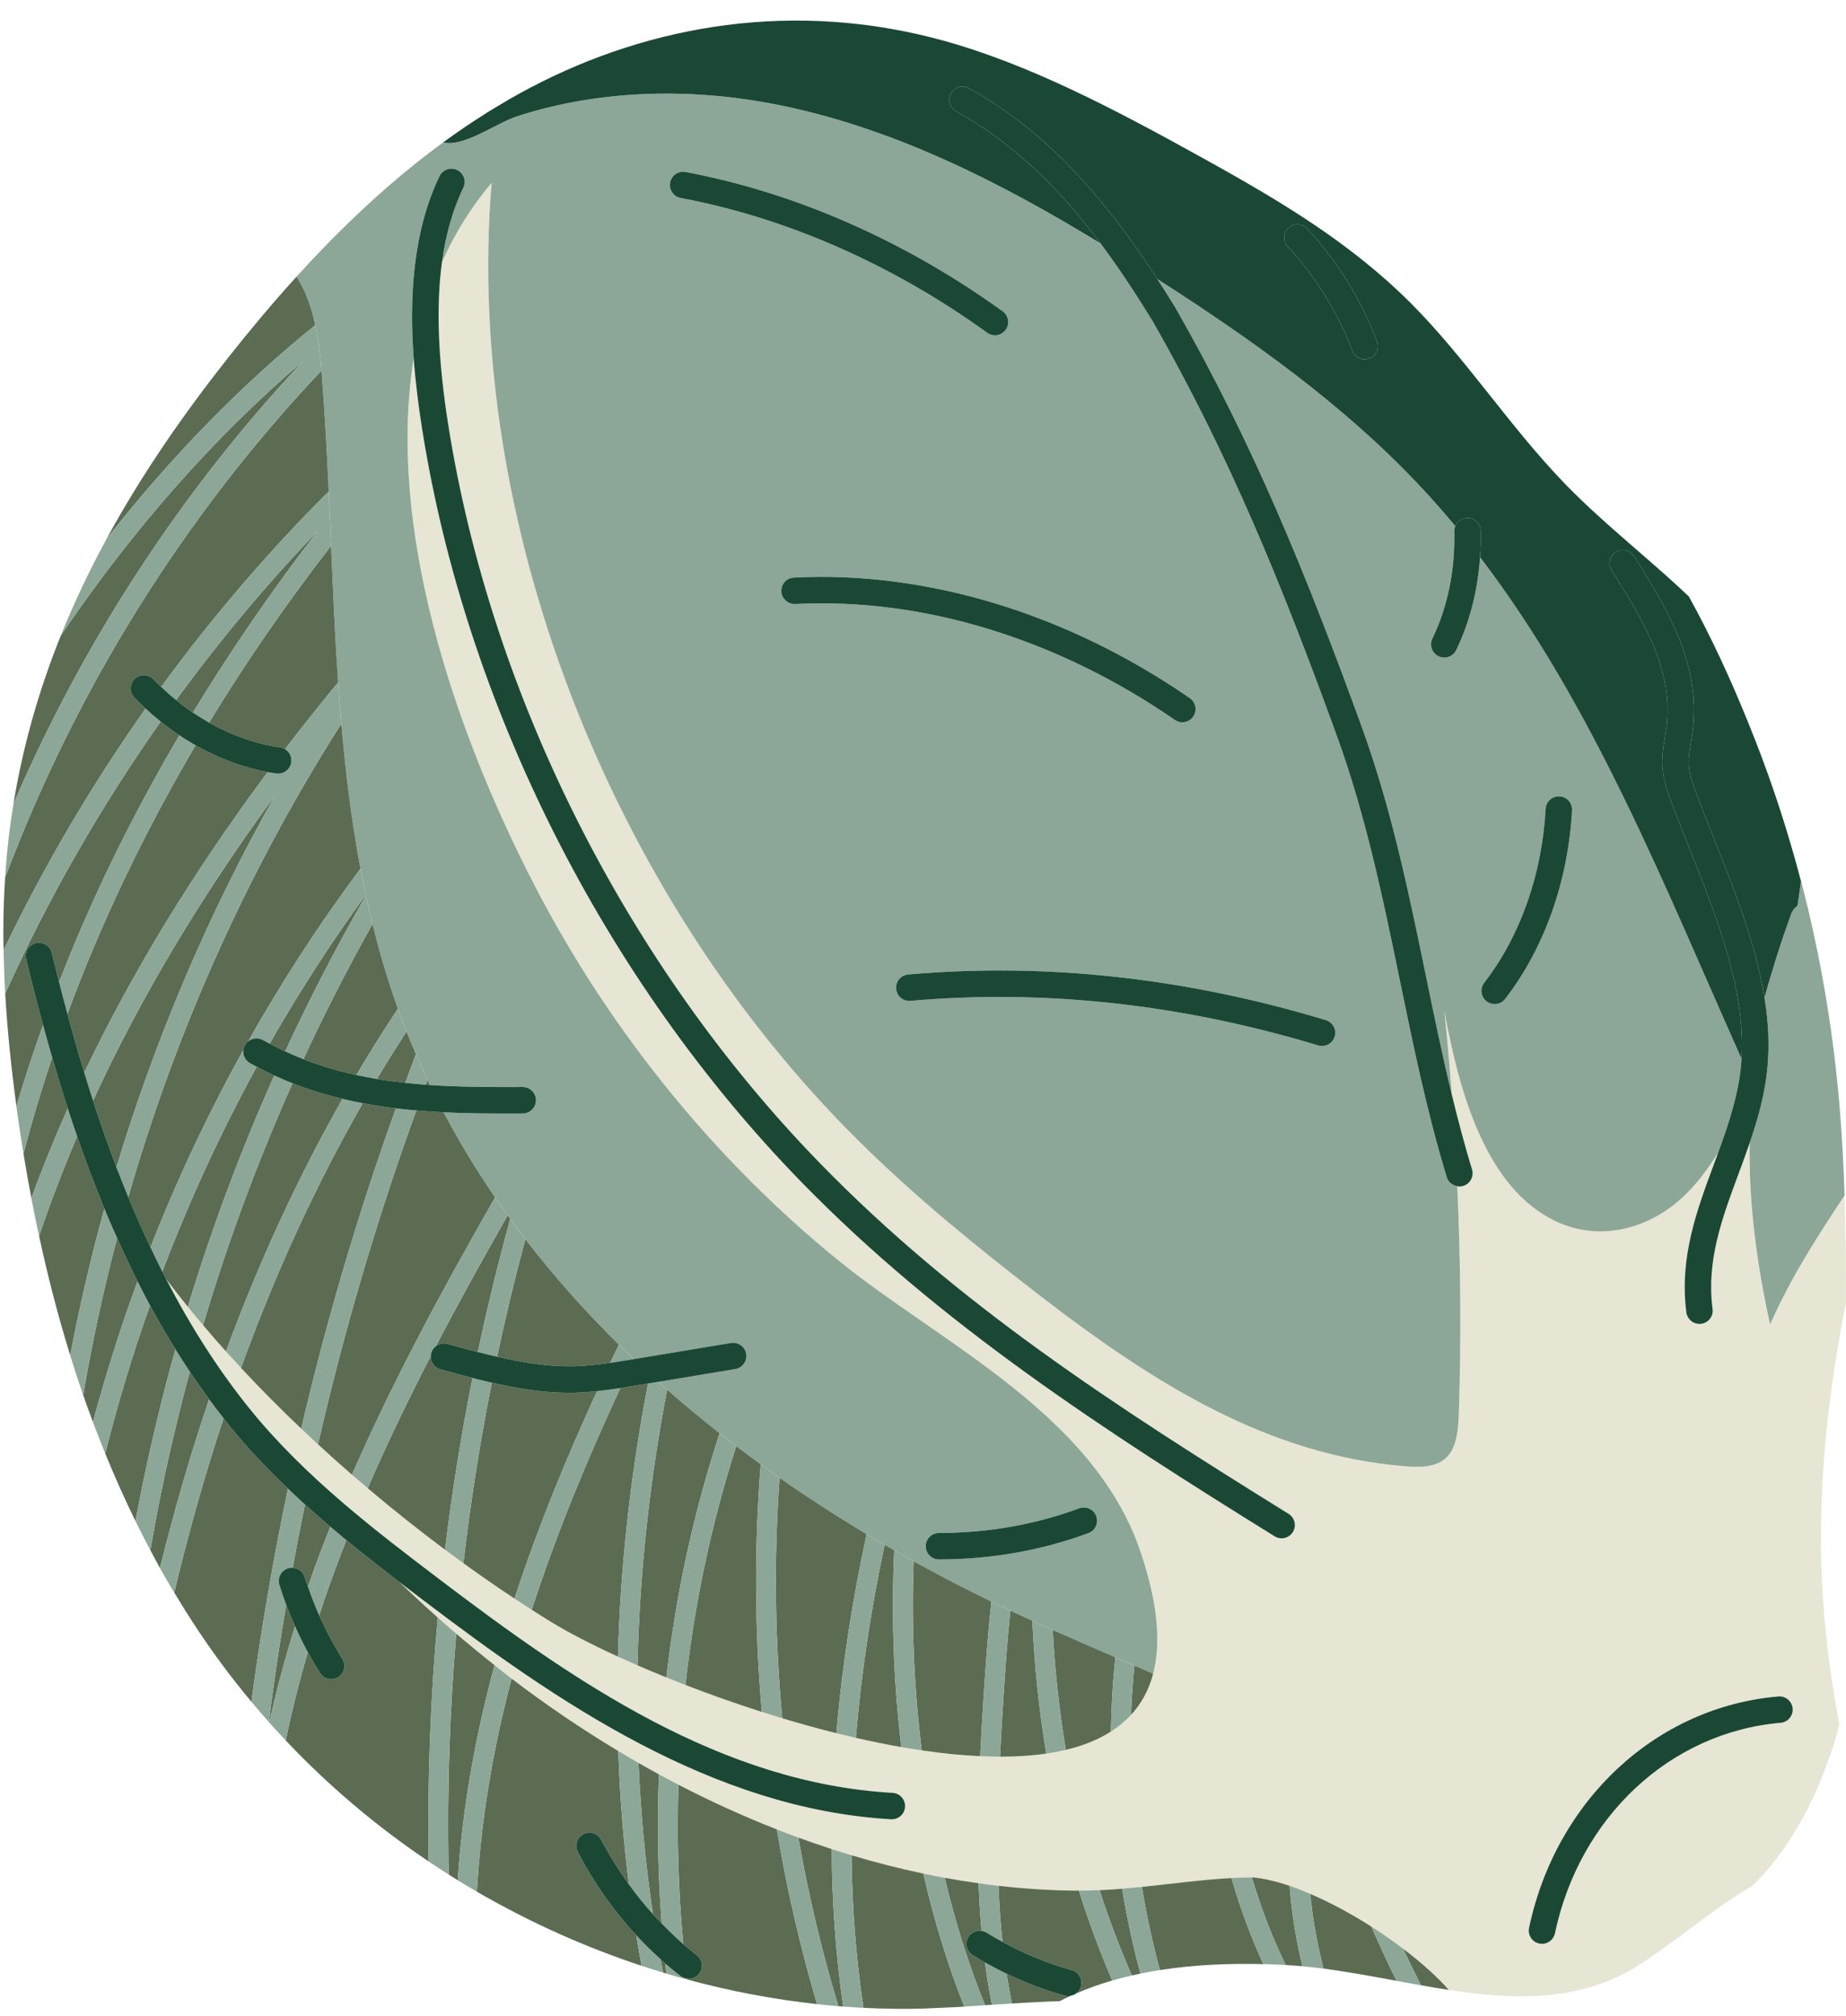 <?xml version="1.0" encoding="UTF-8" standalone="no"?><svg xmlns="http://www.w3.org/2000/svg" xmlns:xlink="http://www.w3.org/1999/xlink" fill="#000000" height="431.1" preserveAspectRatio="xMidYMid meet" version="1" viewBox="14.4 -4.4 394.8 431.1" width="394.8" zoomAndPan="magnify"><g><g id="change1_1"><path d="M127.993,14.261c-1.624,0.852-3.228,1.737-4.815,2.65c1.588-0.914,3.192-1.798,4.817-2.651 C127.994,14.26,127.994,14.26,127.993,14.261z" fill="#e7e5d4"/></g><g id="change1_2"><path d="M118.459,19.748c1.179-0.739,2.379-1.448,3.579-2.154C120.837,18.3,119.639,19.009,118.459,19.748z" fill="#e7e5d4"/></g><g id="change1_3"><path d="M408.501,242.109c0.159,2.905,0.283,5.803,0.378,8.695C408.782,247.912,408.661,245.014,408.501,242.109z" fill="#e7e5d4"/></g><g id="change1_4"><path d="M113.798,22.791c1.169-0.794,2.356-1.558,3.545-2.318C116.153,21.233,114.967,21.999,113.798,22.791z" fill="#e7e5d4"/></g><g id="change1_5"><path d="M407.85,232.526c0.24,2.929,0.437,5.848,0.603,8.76C408.287,238.373,408.093,235.455,407.85,232.526z" fill="#e7e5d4"/></g><g id="change1_6"><path d="M356.199,105.899c3.444,3.135,6.96,6.16,10.463,9.211C363.16,112.058,359.642,109.034,356.199,105.899z" fill="#e7e5d4"/></g><g id="change1_7"><path d="M403.112,199.155c-2.552-12.578-5.994-25.066-10.398-37.415c0.017,0.046,0.031,0.093,0.048,0.139 C397.143,174.183,400.569,186.625,403.112,199.155z" fill="#e7e5d4"/></g><g id="change1_8"><path d="M392.485,161.107c0.022,0.062,0.047,0.123,0.069,0.185c-0.861-2.399-1.745-4.795-2.679-7.183 c-0.582-1.489-1.184-2.988-1.797-4.491c0.612,1.502,1.211,3,1.792,4.488C390.781,156.433,391.644,158.768,392.485,161.107z" fill="#e7e5d4"/></g><g id="change1_9"><path d="M402.296,261.454c-3.337,5.358-6.602,11.182-9.33,17.373c-2.884-13.052-4.578-26.039-4.37-38.804 c-0.761,2.216-1.564,4.401-2.365,6.561c-3.56,9.592-6.923,18.652-5.566,28.939c0.204,1.548-0.885,2.969-2.432,3.173 c-0.126,0.017-0.25,0.024-0.374,0.024c-1.397,0-2.611-1.035-2.798-2.457c-1.541-11.679,2.227-21.829,5.87-31.647 c0.321-0.865,0.643-1.733,0.962-2.605c-2.225,3.611-4.728,6.956-7.756,9.745c-6.927,6.39-17.203,9.499-26.717,5.145 c-15.281-6.997-20.964-27.848-24.116-45.151c0.616,5.96,1.129,11.915,1.578,17.865c1.307,5.406,2.728,10.784,4.337,16.066 c0.456,1.494-0.387,3.073-1.88,3.528c-0.275,0.084-0.552,0.124-0.826,0.124c-0.155,0-0.3-0.048-0.449-0.072 c0.729,16.242,0.857,32.411,0.336,48.437c-0.127,3.492-0.382,7.266-2.544,9.471c-2.234,2.29-5.853,2.247-9.16,1.965 c-28.824-2.389-53.025-17.274-77.89-36.471c-13.458-10.376-26.759-21.162-39.03-33.347 c-53.505-53.123-84.138-133.19-78.229-204.606c-4.434,5.203-7.923,10.9-10.628,16.959c-1.297,9.528-0.841,20.944,1.351,34.811 c9.15,57.901,38.178,115.498,79.641,158.024c29.11,29.854,62.544,51.552,100.073,74.83c1.328,0.823,1.737,2.566,0.912,3.893 c-0.534,0.863-1.459,1.338-2.405,1.338c-0.508,0-1.023-0.137-1.487-0.425c-36.458-22.613-71.626-45.418-101.142-75.689 c-42.262-43.344-71.85-102.058-81.179-161.088c-0.714-4.518-1.407-9.671-1.807-15.129c-5.73,35.523,8.018,78.342,26.027,113.04 c16.059,30.958,38.606,58.622,64.913,79.953c21.459,17.416,54.269,32.57,64.362,61.817c3.873,11.238,4.566,19.903,2.841,26.477l0,0 l0,0c-0.918,3.521-2.537,6.431-4.729,8.812c-1.254,1.362-2.698,2.548-4.31,3.572c-2.759,1.754-6.004,3.036-9.641,3.903 c-1.341,0.32-2.735,0.584-4.175,0.795c-3.098,0.454-6.417,0.659-9.895,0.658c-1.389,0-2.802-0.034-4.239-0.099 c-4.015-0.183-8.204-0.612-12.497-1.244c-1.45-0.213-2.91-0.448-4.38-0.705c-3.205-0.562-6.451-1.222-9.709-1.969 c-1.387-0.318-2.776-0.654-4.165-1.001c-3.876-0.968-7.751-2.038-11.573-3.189c-1.47-0.442-2.929-0.898-4.38-1.361 c-5.661-1.807-11.158-3.76-16.328-5.759c-1.386-0.536-2.75-1.074-4.085-1.614c-2.128-0.861-4.191-1.726-6.169-2.585 c-1.442-0.627-2.839-1.251-4.19-1.87c-5.817-2.665-10.736-5.228-14.343-7.441c-1.347-0.828-2.712-1.69-4.085-2.567 c-1.22-0.78-2.45-1.581-3.687-2.399c-3.588-2.371-7.241-4.897-10.931-7.567c-1.308-0.946-2.618-1.906-3.933-2.887 c-5.5-4.102-11.047-8.503-16.535-13.149c-1.124-0.951-2.245-1.913-3.364-2.884c-2.442-2.122-4.868-4.288-7.268-6.499 c-1.198-1.105-2.391-2.217-3.575-3.342c-4.426-4.205-8.745-8.549-12.89-13.002c-1.084-1.165-2.156-2.339-3.216-3.518 c-1.67-1.859-3.302-3.739-4.903-5.63c-1.101-1.3-2.188-2.606-3.252-3.92c-1.593-1.965-3.136-3.946-4.64-5.938 c5.391,10.424,11.314,19.641,17.95,27.844c11.76,14.538,27.048,26.148,40.536,36.391c28.904,21.949,60.196,43.553,96.883,45.646 c1.559,0.089,2.75,1.425,2.662,2.983c-0.086,1.504-1.334,2.666-2.82,2.666c-0.054,0-0.109-0.001-0.164-0.005 c-38.275-2.184-71.677-25.296-99.981-46.788c-1.703-1.293-3.434-2.608-5.183-3.947c7.479,7.193,15.273,13.968,23.394,20.201 c36.711,28.159,79.798,45.377,121.16,45.801c12.864,0.141,25.275-2.742,37.899-2.841c12.833,1.117,33.506,14.328,41.977,24.067 c0.005,0.001,0.009,0.001,0.013,0.002c14.384,2.198,28.36,2.603,40.879-5.479c8.192-5.263,15.486-11.821,23.944-16.704 c0.575-0.578,1.159-1.142,1.719-1.74c7.163-7.654,12.191-17.513,15.613-28.084c0.529-1.634,0.969-3.286,1.353-4.947 c-2.918-14.97-4.279-30.228-3.851-45.577c0.417-14.936,2.368-29.738,5.262-44.371c0.027-7.637-0.032-15.298-0.281-23.003 c-1.2,1.765-2.358,3.544-3.502,5.337C404.331,258.189,403.314,259.829,402.296,261.454z M395.21,364.021 c-23.605,2.027-43,20.121-48.263,45.024c-0.282,1.331-1.456,2.243-2.764,2.243c-0.193,0-0.391-0.02-0.587-0.062 c-1.528-0.322-2.506-1.823-2.183-3.35c5.781-27.358,27.206-47.247,53.313-49.489c1.554-0.142,2.925,1.02,3.058,2.575 C397.919,362.518,396.766,363.887,395.21,364.021z" fill="#e7e5d4"/></g><g id="change1_10"><path d="M348.527,98.464c-11.397-11.91-20.697-26.283-32.285-37.923c-3.166-3.182-6.472-6.115-9.875-8.865 c3.401,2.749,6.704,5.682,9.868,8.862C327.828,72.187,337.125,86.559,348.527,98.464z" fill="#e7e5d4"/></g><g id="change1_11"><path d="M82.745,49.486c0.803-0.838,1.603-1.68,2.416-2.506C84.348,47.805,83.548,48.648,82.745,49.486z" fill="#e7e5d4"/></g><g id="change1_12"><path d="M199.064,424.971c-1.438-0.072-2.88-0.165-4.327-0.275c-0.349-0.026-0.698-0.05-1.047-0.079 c-1.515-0.124-3.034-0.272-4.557-0.438c-9.184-1-18.5-2.745-27.794-5.269c-1.472-0.4-2.943-0.811-4.413-1.249 c-0.237-0.07-0.472-0.149-0.709-0.221c-1.533-0.464-3.065-0.943-4.595-1.449c-11.996-3.97-23.853-9.247-35.228-15.853 c-1.375-0.798-2.746-1.608-4.106-2.445c-0.641-0.394-1.272-0.812-1.909-1.215c-1.444-0.914-2.879-1.848-4.304-2.806 c-10.873-7.312-21.168-15.926-30.561-25.876c-1.186-1.256-2.361-2.529-3.517-3.828c-0.03-0.034-0.06-0.07-0.09-0.104 c-1.26-1.417-2.502-2.857-3.725-4.325c-2.331-2.798-4.602-5.677-6.79-8.66c-3.491-4.757-6.712-9.676-9.726-14.708 c-1.04-1.736-2.069-3.478-3.055-5.242c-0.708-1.268-1.374-2.556-2.056-3.838c-1.093-2.056-2.154-4.127-3.178-6.216 c-2.325-4.742-4.478-9.56-6.465-14.442c-0.908-2.232-1.788-4.473-2.63-6.728c-0.715-1.915-1.425-3.832-2.093-5.761 c-0.976-2.82-1.893-5.655-2.773-8.499c-2.615-8.445-4.808-16.978-6.653-25.514c-0.584-2.702-1.134-5.402-1.648-8.101 c-0.607-3.184-1.177-6.363-1.692-9.534c-0.487-2.995-0.948-5.984-1.358-8.959c-0.052-0.382-0.097-0.764-0.148-1.146 c-1.09-8.078-1.936-16.139-2.4-24.111c-0.181-3.115-0.291-6.211-0.346-9.294c-0.026-1.431-0.059-2.864-0.055-4.287 c0.011-4.234,0.158-8.43,0.462-12.576c2.923-40.387,20.447-73.609,41.654-102.066c-21.207,28.455-38.733,61.672-41.656,102.069 c-1.213,16.579,0.084,33.968,2.485,51.416c5.57,40.324,17.931,82.922,43.326,117.542c38.207,52.074,99.079,75.81,150.729,74.239 c1.592-0.056,3.184-0.139,4.776-0.217c-1.593,0.076-3.186,0.158-4.779,0.214C207.82,425.253,203.463,425.191,199.064,424.971z" fill="#e7e5d4"/></g><g id="change1_13"><path d="M226.683,424.316c-0.023,0-0.036,0.007-0.052,0.008c0.018-0.001,0.035-0.005,0.059-0.004 c3.259-0.23,6.528-0.425,9.801-0.58c-1.894,0.088-3.785,0.185-5.674,0.307C229.439,424.136,228.059,424.218,226.683,424.316z" fill="#e7e5d4"/></g><g id="change1_14"><path d="M225.078,424.407c-1.483,0.101-2.969,0.202-4.452,0.304c-0.26,0.018-0.52,0.035-0.779,0.053 c2.223-0.142,4.446-0.284,6.684-0.433h-0.328C225.829,424.356,225.453,424.382,225.078,424.407z" fill="#e7e5d4"/></g><g id="change1_15"><path d="M297.47,416.59c-1.032-0.135-2.061-0.241-3.09-0.35c7.263,0.774,14.594,2.224,21.874,3.546 c-1.054-0.192-2.109-0.384-3.164-0.579C307.888,418.243,302.667,417.27,297.47,416.59z" fill="#e7e5d4"/></g><g id="change1_16"><path d="M78.897,53.589c0.831-0.906,1.661-1.814,2.504-2.708C80.558,51.775,79.729,52.683,78.897,53.589z" fill="#e7e5d4"/></g><g id="change1_17"><path d="M70.448,63.194c2.386-2.83,4.816-5.616,7.29-8.348C75.262,57.576,72.834,60.363,70.448,63.194z" fill="#e7e5d4"/></g><g id="change1_18"><path d="M67.488,66.763c0.958-1.168,1.917-2.333,2.889-3.487C69.406,64.43,68.446,65.595,67.488,66.763z" fill="#e7e5d4"/></g><g id="change1_19"><path d="M113.182,23.223c-9.651,6.614-18.594,14.314-26.986,22.729c7.223-7.243,14.851-13.967,22.988-19.906 C110.501,25.081,111.837,24.146,113.182,23.223z" fill="#e7e5d4"/></g><g id="change1_20"><path d="M63.787,71.346c0.973-1.226,1.95-2.449,2.938-3.661C65.738,68.897,64.761,70.12,63.787,71.346z" fill="#e7e5d4"/></g><g id="change2_1"><path d="M408.879,250.804c-0.095-2.892-0.218-5.79-0.378-8.695c-0.014-0.274-0.033-0.549-0.049-0.823 c-0.166-2.912-0.362-5.831-0.603-8.76c-0.005-0.059-0.008-0.118-0.012-0.177c-0.927-11.109-2.491-22.185-4.725-33.194 c-2.543-12.53-5.969-24.971-10.35-37.276c2.604,7.347,4.861,14.743,6.809,22.176c-0.237,1.745-0.482,3.484-0.733,5.213 c-0.611,0.441-1.118,1.068-1.409,1.876c-2.114,5.847-4.009,11.795-5.661,17.813c0.799,4.977,1.092,9.953,0.632,14.907 c-0.528,5.686-2.038,11.015-3.803,16.16c-0.208,12.764,1.486,25.752,4.37,38.804c2.728-6.191,5.993-12.016,9.33-17.373 c1.017-1.626,2.035-3.266,3.095-4.877c1.144-1.793,2.302-3.572,3.502-5.337c0.001-0.002,0.003-0.004,0.004-0.006 C408.893,251.091,408.884,250.947,408.879,250.804z" fill="#8ca797"/></g><g id="change2_2"><path d="M15.575,181.925c-0.304,4.146-0.451,8.341-0.462,12.576c0.01-3.793,0.148-7.549,0.391-11.272 C15.532,182.796,15.543,182.357,15.575,181.925c0.355-4.913,0.939-9.714,1.707-14.42c2.075-12.712,5.576-24.684,10.131-35.996 c2.873-7.136,6.162-14.01,9.77-20.645c7.573-13.926,16.546-26.797,26.032-38.804c4.693-5.937,9.556-11.733,14.603-17.303 c1.984,3.075,3.201,6.647,4.001,10.379c0.683,3.191,1.058,6.495,1.325,9.718c0.023,0.284,0.052,0.57,0.074,0.852 c0.655,8.294,1.1,16.636,1.482,24.995c0.177,3.866,0.341,7.734,0.506,11.603c0.416,9.757,0.843,19.514,1.51,29.221 c0.203,2.951,0.429,5.896,0.683,8.836c0.902,10.434,2.172,20.788,4.101,30.999c0.354,1.873,0.728,3.741,1.128,5.604 c0.01,0.048,0.022,0.097,0.032,0.145c0.439,2.036,0.911,4.064,1.41,6.087c1.481,6.005,3.226,11.951,5.319,17.822 c0.035,0.099,0.075,0.196,0.111,0.295c0.588,1.64,1.202,3.267,1.838,4.882c0.646,1.64,1.324,3.262,2.018,4.876 c0.794,1.845,1.618,3.674,2.473,5.486c0.169,0.358,0.331,0.72,0.502,1.076c6.787,0.461,13.478,0.447,19.853,0.428 c0.004,0,0.007,0,0.01,0c1.557,0,2.822,1.26,2.827,2.818c0.006,1.561-1.256,2.831-2.818,2.836 c-1.269,0.004-2.559,0.008-3.869,0.008c-4.179,0-8.56-0.042-13.058-0.263c3.312,6.285,6.993,12.355,10.999,18.213 c0.882,1.29,1.784,2.565,2.697,3.834c0.184,0.256,0.365,0.515,0.551,0.77c1.055,1.453,2.133,2.89,3.228,4.316 c6.104,7.944,12.807,15.468,20.006,22.568c1.054,1.04,2.122,2.067,3.196,3.088l20.772-3.449c1.552-0.251,2.997,0.786,3.252,2.326 c0.257,1.541-0.785,2.996-2.325,3.252l-16.443,2.73c0.619,0.556,1.237,1.113,1.862,1.663c3.647,3.208,7.397,6.312,11.23,9.328 c1.178,0.927,2.363,1.846,3.557,2.755c1.726,1.313,3.468,2.606,5.226,3.882c1.337,0.97,2.68,1.932,4.033,2.88 c6.058,4.242,12.279,8.271,18.629,12.075c1.276,0.765,2.562,1.514,3.849,2.262c0.685,0.398,1.367,0.802,2.055,1.195 c1.378,0.788,2.764,1.563,4.152,2.33c5.483,3.032,11.035,5.911,16.636,8.63c1.347,0.654,2.7,1.29,4.052,1.926 c0.479,0.225,0.957,0.459,1.436,0.682c1.085,0.503,2.18,0.989,3.269,1.484c1.447,0.658,2.893,1.322,4.347,1.969 c4.448,1.98,8.921,3.914,13.393,5.848c1.358,0.587,2.715,1.178,4.073,1.767c1.337,0.579,2.675,1.156,4.01,1.739l0,0 c1.725-6.573,1.032-15.239-2.841-26.477c-10.093-29.248-42.903-44.402-64.362-61.817c-26.307-21.331-48.854-48.995-64.913-79.953 c-18.009-34.699-31.758-77.518-26.027-113.04c-0.928-12.646-0.261-26.95,5.516-38.953c0.676-1.407,2.369-1.996,3.773-1.322 c1.407,0.677,1.999,2.367,1.321,3.774c-2.235,4.644-3.749,9.916-4.569,15.937c2.705-6.059,6.194-11.756,10.628-16.959 c-5.908,71.415,24.724,151.482,78.229,204.606c12.27,12.185,25.572,22.971,39.03,33.347c24.865,19.197,49.066,34.082,77.89,36.471 c3.308,0.283,6.927,0.325,9.16-1.965c2.163-2.205,2.417-5.98,2.544-9.471c0.52-16.026,0.393-32.195-0.336-48.437 c-1.027-0.17-1.93-0.868-2.254-1.932c-4.197-13.781-7.138-28.062-9.982-41.871c-3.582-17.391-7.286-35.374-13.537-52.564 c-11.829-32.531-23.053-60.051-39.378-88.621c-3.445-5.596-7.107-11.219-11.149-16.631C228.6,34.738,206.334,23.399,182.169,18.3 c-18.759-3.958-38.775-3.774-57.11,2.149c-4.651,1.513-11.45,6.672-15.875,5.598c-8.137,5.938-15.766,12.663-22.988,19.906 c-0.344,0.344-0.694,0.681-1.035,1.028c-0.813,0.826-1.613,1.667-2.416,2.506c-0.447,0.467-0.9,0.926-1.344,1.396 c-0.843,0.894-1.673,1.801-2.504,2.708c-0.359,0.391-0.724,0.774-1.08,1.167c-0.026,0.029-0.052,0.059-0.079,0.089 c-2.474,2.732-4.903,5.518-7.29,8.348c-0.023,0.028-0.048,0.055-0.071,0.083c-0.972,1.154-1.931,2.319-2.889,3.487 c-0.253,0.308-0.511,0.612-0.763,0.922c-0.988,1.213-1.965,2.436-2.938,3.661c-0.19,0.239-0.384,0.474-0.573,0.713 c-2.022,2.559-4.017,5.161-5.984,7.8C36.022,108.316,18.498,141.538,15.575,181.925z M245.213,318.156 c1.463-0.536,3.091,0.208,3.631,1.674c0.541,1.465-0.208,3.09-1.673,3.631c-10.082,3.72-20.831,5.613-31.952,5.625 c-0.001,0-0.001,0-0.003,0c-1.56,0-2.826-1.264-2.827-2.824c-0.001-1.561,1.263-2.829,2.824-2.83 C225.664,323.421,235.758,321.646,245.213,318.156z M299.843,217.277c-0.369,1.222-1.491,2.009-2.704,2.009 c-0.272,0-0.547-0.039-0.82-0.121c-29.259-8.849-58.6-12.054-87.202-9.535c-1.548,0.15-2.928-1.013-3.065-2.568 c-0.137-1.556,1.012-2.928,2.568-3.065c29.324-2.589,59.384,0.696,89.336,9.754C299.449,214.204,300.296,215.782,299.843,217.277z M268.869,144.904c1.285,0.888,1.607,2.648,0.719,3.933c-0.549,0.794-1.432,1.22-2.329,1.22c-0.554,0-1.114-0.162-1.604-0.501 c-25.159-17.384-53.986-26.193-81.189-24.79c-1.517,0.063-2.888-1.118-2.968-2.679c-0.08-1.559,1.118-2.889,2.678-2.969 C212.598,117.657,242.69,126.815,268.869,144.904z M157.721,34.639c0.289-1.534,1.763-2.547,3.301-2.258 c23.447,4.399,46.9,14.701,67.821,29.793c1.266,0.914,1.553,2.681,0.639,3.947c-0.552,0.766-1.418,1.173-2.296,1.173 c-0.573,0-1.151-0.173-1.651-0.534c-20.252-14.609-42.922-24.576-65.557-28.822C158.445,37.651,157.434,36.173,157.721,34.639z" fill="#8ca797"/></g><g id="change2_3"><path d="M392.485,161.107c-0.841-2.338-1.704-4.673-2.615-7.001C390.781,156.433,391.648,158.768,392.485,161.107z" fill="#8ca797"/></g><g id="change2_4"><path d="M282.267,397.076c-12.624,0.099-25.035,2.983-37.899,2.841c-41.363-0.424-84.449-17.642-121.16-45.801 c-8.121-6.233-15.915-13.008-23.394-20.201c0,0,0,0-0.001-0.001c2.695,2.592,5.429,5.129,8.21,7.602 c1.309,1.164,2.628,2.314,3.955,3.451c2.693,2.307,5.426,4.551,8.194,6.741c1.013,0.801,2.013,1.624,3.036,2.409 c0.201,0.154,0.404,0.303,0.606,0.457c7.37,5.618,14.995,10.792,22.808,15.482c1.442,0.866,2.889,1.717,4.344,2.549 c1.447,0.828,2.9,1.644,4.359,2.439c1.384,0.754,2.773,1.492,4.168,2.214c6.914,3.585,13.944,6.778,21.045,9.565 c1.53,0.601,3.062,1.185,4.598,1.746c2.374,0.868,4.757,1.687,7.144,2.461c1.412,0.458,2.827,0.9,4.242,1.325 c5.101,1.528,10.222,2.835,15.35,3.913c1.524,0.32,3.049,0.624,4.574,0.904c2.417,0.443,4.833,0.83,7.249,1.167 c1.42,0.198,2.839,0.381,4.257,0.542c5.49,0.625,10.969,0.98,16.417,1.036c0.258,0.003,0.513-0.013,0.771-0.012 c1.479,0.002,2.954-0.023,4.422-0.089c1.615-0.072,3.225-0.178,4.83-0.311c1.409-0.116,2.815-0.246,4.218-0.392 c6.409-0.664,12.766-1.543,19.156-1.889c1.454-0.078,2.91-0.131,4.368-0.144C282.178,397.08,282.222,397.077,282.267,397.076 c2.412,0.21,5.102,0.848,7.936,1.81c1.438,0.488,2.918,1.081,4.413,1.722c4.338,1.861,8.835,4.291,13.079,7 c2.376,1.516,4.653,3.115,6.791,4.736c3.93,2.979,7.352,6.033,9.765,8.807l0,0c-0.002-0.002-0.005-0.005-0.007-0.007 C315.773,411.404,295.099,398.193,282.267,397.076z" fill="#8ca797"/></g><g id="change2_5"><path d="M386.852,222.002c-16.584-37.131-31.627-75.446-55.918-107.251c-0.482,7.091-2.202,13.876-5.102,19.871 c-0.489,1.008-1.498,1.597-2.547,1.597c-0.414,0-0.832-0.091-1.23-0.283c-1.405-0.68-1.993-2.37-1.314-3.776 c3.27-6.76,4.888-14.679,4.68-22.899c-0.01-0.41,0.071-0.799,0.219-1.154c-2.559-3.077-5.208-6.089-7.977-9.018 c-16.288-17.221-35.814-31.026-55.764-43.836c1.338,2.062,2.63,4.114,3.875,6.137c16.571,28.997,27.902,56.769,39.831,89.573 c6.392,17.578,10.137,35.767,13.761,53.356c1.717,8.342,3.475,16.856,5.516,25.299c-0.449-5.95-0.962-11.905-1.578-17.865 c3.152,17.303,8.835,38.153,24.116,45.151c9.514,4.354,19.79,1.244,26.717-5.145c3.028-2.79,5.531-6.134,7.756-9.745 c2.203-6.014,4.277-12.216,4.877-18.671C386.811,222.896,386.824,222.448,386.852,222.002z M336.298,209.227 c-0.558,0.721-1.394,1.1-2.239,1.1c-0.605,0-1.212-0.192-1.727-0.589c-1.236-0.955-1.463-2.73-0.509-3.965 c7.711-9.987,12.377-23.198,13.137-37.201c0.084-1.56,1.449-2.76,2.976-2.67c1.559,0.084,2.754,1.417,2.67,2.976 C349.784,184.013,344.704,198.343,336.298,209.227z" fill="#8ca797"/></g><g id="change3_1"><path d="M125.059,20.449c18.334-5.923,38.351-6.107,57.11-2.149c24.165,5.099,46.431,16.438,67.594,29.343 c-8.198-10.977-17.986-21.074-30.874-28.229c-1.365-0.758-1.858-2.479-1.1-3.844c0.759-1.364,2.477-1.858,3.845-1.1 c17.979,9.98,30.467,25.685,40.266,40.782c19.951,12.81,39.476,26.615,55.764,43.836c2.769,2.928,5.418,5.941,7.977,9.018 c0.415-0.999,1.384-1.715,2.535-1.744c1.52-0.066,2.858,1.193,2.898,2.755c0.048,1.896-0.012,3.773-0.139,5.634 c24.29,31.805,39.333,70.12,55.918,107.251c0.915-14.604-5.213-30.063-11.165-45.031c-1.28-3.22-2.555-6.427-3.759-9.615 c-0.912-2.414-1.749-4.792-1.973-7.324c-0.21-2.365,0.142-4.487,0.483-6.541c0.128-0.777,0.258-1.554,0.351-2.34 c1.39-11.857-3.977-21.398-11.712-33.582c-0.837-1.318-0.447-3.065,0.871-3.902c1.323-0.838,3.066-0.446,3.903,0.872 c8.095,12.75,14.158,23.591,12.554,37.27c-0.102,0.875-0.244,1.741-0.389,2.608c-0.295,1.783-0.574,3.466-0.428,5.116 c0.162,1.822,0.834,3.716,1.63,5.826c1.193,3.158,2.456,6.334,3.723,9.523c4.447,11.182,8.99,22.63,10.826,34.075 c1.652-6.018,3.546-11.966,5.661-17.813c0.292-0.808,0.799-1.435,1.409-1.876c0.251-1.729,0.496-3.468,0.733-5.213 c-1.949-7.433-4.205-14.829-6.809-22.176c-0.017-0.047-0.031-0.093-0.048-0.139c-0.053-0.149-0.107-0.299-0.16-0.448 c-0.022-0.062-0.047-0.123-0.069-0.185c-0.837-2.339-1.704-4.673-2.615-7.001c-0.58-1.488-1.18-2.986-1.792-4.488 c-3.585-8.817-7.703-17.832-12.486-26.456c-2.919-2.777-5.918-5.426-8.931-8.051c-3.502-3.051-7.019-6.076-10.463-9.211 c-2.475-2.253-4.912-4.561-7.267-6.996c-0.138-0.143-0.268-0.296-0.406-0.44c-11.402-11.905-20.698-26.277-32.291-37.925 c-3.164-3.181-6.468-6.113-9.868-8.862c-11.063-8.945-23.189-15.881-35.169-22.52C253.09,19.134,234.671,9.38,216.011,4.249 C184.331-4.445,153.585,0.856,128,14.257c-0.001,0.001-0.003,0.002-0.005,0.002c-1.625,0.853-3.23,1.737-4.817,2.651 c-0.384,0.221-0.758,0.459-1.14,0.683c-1.2,0.706-2.4,1.415-3.579,2.154c-0.376,0.236-0.742,0.486-1.116,0.725 c-1.189,0.761-2.376,1.525-3.545,2.318c-0.207,0.141-0.409,0.29-0.616,0.432c-1.345,0.923-2.681,1.858-3.997,2.823 C113.609,27.121,120.409,21.961,125.059,20.449z M307.252,72.249c-0.329,0.124-0.667,0.183-0.999,0.183 c-1.142,0-2.217-0.697-2.645-1.828c-3.098-8.201-7.869-15.909-13.794-22.287c-1.063-1.144-0.998-2.933,0.146-3.996 c1.142-1.064,2.932-0.997,3.995,0.147c6.421,6.911,11.588,15.257,14.942,24.137C309.45,70.065,308.712,71.696,307.252,72.249z" fill="#1a4834"/></g><g id="change4_1"><path d="M297.47,416.59c5.197,0.68,10.418,1.653,15.62,2.617c-1.893-3.824-3.703-7.687-5.396-11.599 c-4.244-2.709-8.741-5.138-13.079-7C295.145,405.999,296.096,411.347,297.47,416.59z" fill="#5b6c52"/></g><g id="change4_2"><path d="M211.871,396.268c-5.128-1.078-10.249-2.385-15.35-3.913c0.11,10.798,0.91,21.711,2.543,32.616 c4.399,0.221,8.756,0.282,13.046,0.152c1.593-0.056,3.186-0.138,4.779-0.214c0.824-0.04,1.653-0.067,2.472-0.111 c0.162-0.011,0.324-0.022,0.486-0.033c0.26-0.018,0.52-0.036,0.779-0.053C217.17,416.069,214.26,406.612,211.871,396.268z" fill="#5b6c52"/></g><g id="change4_3"><path d="M116.393,400.138c11.375,6.606,23.232,11.883,35.228,15.853c-0.407-2.172-0.793-4.352-1.152-6.542 c-4.886-5.301-9.119-11.314-12.5-17.8c-0.722-1.385-0.185-3.092,1.2-3.814c1.389-0.721,3.092-0.185,3.814,1.2 c1.737,3.333,3.731,6.519,5.918,9.545c-1.184-9.367-1.951-18.883-2.281-28.526c-7.813-4.69-15.438-9.864-22.808-15.482 C119.692,370.162,117.211,385.437,116.393,400.138z" fill="#5b6c52"/></g><g id="change4_4"><path d="M193.69,424.617c0.349,0.029,0.698,0.052,1.047,0.079c-1.641-11.267-2.403-22.531-2.458-33.666 c-2.387-0.774-4.77-1.593-7.144-2.461C187.276,400.733,190.13,412.774,193.69,424.617z" fill="#5b6c52"/></g><g id="change4_5"><path d="M242.851,422.473c-0.251,0-0.505-0.034-0.759-0.104c-4.21-1.17-8.364-2.741-12.417-4.69 c0.33,2.146,0.709,4.27,1.142,6.368c1.889-0.122,3.78-0.219,5.674-0.307c1.508-0.07,3.015-0.152,4.526-0.187 c0.801-0.414,1.616-0.803,2.439-1.179C243.257,422.418,243.06,422.473,242.851,422.473z" fill="#5b6c52"/></g><g id="change4_6"><path d="M254.391,399.506c-1.605,0.132-3.215,0.238-4.83,0.311c2.008,6.258,4.328,12.335,6.899,18.239 c0.611-0.14,1.221-0.282,1.837-0.408C256.697,411.674,255.387,405.619,254.391,399.506z" fill="#5b6c52"/></g><g id="change4_7"><path d="M277.765,397.225c-6.39,0.345-12.747,1.225-19.156,1.889c0.987,5.993,2.268,11.934,3.848,17.788 c7.296-1.146,14.828-1.462,22.147-1.275C282.007,410.044,279.731,403.917,277.765,397.225z" fill="#5b6c52"/></g><g id="change4_8"><path d="M245.139,399.905c-0.258-0.001-0.513,0.015-0.771,0.012c-5.449-0.056-10.927-0.411-16.417-1.036 c0.159,4.057,0.436,8.055,0.851,11.987c4.796,2.612,9.761,4.65,14.806,6.053c1.503,0.418,2.384,1.977,1.966,3.481 c-0.173,0.621-0.54,1.133-1.017,1.494c2.492-1.077,5.07-2,7.72-2.768C249.596,412.912,247.209,406.497,245.139,399.905z" fill="#5b6c52"/></g><g id="change4_9"><path d="M290.202,398.886c-2.833-0.961-5.523-1.599-7.936-1.809c-0.044,0-0.088,0.004-0.133,0.004 c2.074,6.879,4.484,13.122,7.247,18.747c1.189,0.066,2.38,0.14,3.574,0.252C291.568,410.435,290.656,404.679,290.202,398.886z" fill="#5b6c52"/></g><g id="change4_10"><path d="M225.046,415.26c-0.875-0.494-1.747-1.002-2.61-1.531c-1.331-0.817-1.748-2.557-0.932-3.888 c0.609-0.99,1.729-1.472,2.81-1.319c-0.296-3.354-0.498-6.749-0.621-10.182c-2.416-0.338-4.832-0.724-7.249-1.167 c2.376,9.913,5.243,18.971,8.634,27.235c0.375-0.026,0.75-0.051,1.124-0.077h0.328h0.019 C225.949,421.35,225.449,418.326,225.046,415.26z" fill="#5b6c52"/></g><g id="change4_11"><path d="M85.133,333.822c-0.863,2.418-1.685,4.824-2.468,7.22c1.431,3.203,3.072,6.321,4.952,9.31 c0.832,1.321,0.435,3.067-0.886,3.898c-0.468,0.294-0.988,0.435-1.503,0.435c-0.94,0-1.858-0.468-2.395-1.322 c-0.915-1.454-1.781-2.935-2.598-4.44c-1.866,6.374-3.437,12.666-4.722,18.873c9.393,9.95,19.688,18.564,30.561,25.876 c-0.277-17.462,0.376-34.863,1.949-52.156c-2.78-2.473-5.515-5.01-8.21-7.602c-3.733-2.858-7.546-5.839-11.348-8.958 C87.313,327.897,86.194,330.849,85.133,333.822z" fill="#5b6c52"/></g><g id="change4_12"><path d="M110.32,394.187c0.013,0.752,0.041,1.531,0.059,2.292c0.637,0.403,1.269,0.82,1.909,1.215 c0.987-14.871,3.614-30.284,7.884-45.985c-2.768-2.189-5.501-4.434-8.194-6.741C110.598,361.292,110.038,377.712,110.32,394.187z" fill="#5b6c52"/></g><g id="change4_13"><path d="M73.06,225.585c-1.259-0.58-2.509-1.204-3.75-1.87c-7.735,14.107-14.479,28.775-20.192,43.831 c0.269,0.531,0.543,1.052,0.814,1.577c1.504,1.992,3.047,3.973,4.64,5.938C59.7,258.206,65.879,241.671,73.06,225.585z" fill="#5b6c52"/></g><g id="change4_14"><path d="M87.654,230.584c-3.587-0.856-7.163-1.951-10.694-3.334c-7.502,16.798-13.897,34.092-19.135,51.73 c1.601,1.892,3.233,3.771,4.903,5.63C69.821,265.363,78.137,247.344,87.654,230.584z" fill="#5b6c52"/></g><g id="change4_15"><path d="M99.077,232.614c-2.356-0.286-4.726-0.643-7.1-1.093c-10.016,17.475-18.698,36.361-26.034,56.609 c4.145,4.454,8.464,8.797,12.89,13.002C84.239,277.916,90.994,255.042,99.077,232.614z" fill="#5b6c52"/></g><g id="change4_16"><path d="M160.525,411.336c0.944,0.819,1.904,1.616,2.885,2.379c1.231,0.959,1.454,2.735,0.494,3.967 c-0.558,0.716-1.39,1.091-2.232,1.091c-0.121,0-0.239-0.043-0.359-0.059c0.008,0.065,0.017,0.13,0.025,0.195 c9.294,2.524,18.61,4.269,27.794,5.269c-3.615-12.274-6.48-24.754-8.596-37.357c-7.101-2.787-14.131-5.981-21.045-9.565 C159.136,388.567,159.471,399.952,160.525,411.336z" fill="#5b6c52"/></g><g id="change4_17"><path d="M155.911,406.938c-0.804-10.66-0.999-21.312-0.587-31.895c-1.459-0.794-2.911-1.611-4.359-2.439 c0.468,10.967,1.494,21.769,3.086,32.355C154.658,405.633,155.281,406.288,155.911,406.938z" fill="#5b6c52"/></g><g id="change4_18"><path d="M81.817,65.136c-0.799-3.732-2.016-7.304-4.001-10.379c-5.047,5.57-9.91,11.365-14.603,17.303 c-9.485,12.007-18.458,24.878-26.032,38.804C50.783,93.486,65.724,78.157,81.817,65.136z" fill="#5b6c52"/></g><g id="change4_19"><path d="M27.413,131.509c-4.554,11.312-8.056,23.285-10.131,35.996c15.02-34.847,36.044-67.114,62.028-94.771 C60.162,89.082,42.749,108.833,27.413,131.509z" fill="#5b6c52"/></g><g id="change4_20"><path d="M136.798,287.79c2.705-0.041,5.42-0.353,8.108-0.744c0.611-1.295,1.232-2.589,1.852-3.884 c-7.198-7.1-13.902-14.624-20.006-22.568c-2.234,8.337-4.259,16.716-6.041,25.141C126.138,286.978,131.566,287.866,136.798,287.79z" fill="#5b6c52"/></g><g id="change4_21"><path d="M115.455,290.285c-2.303-0.59-4.593-1.217-6.863-1.839c-1.295-0.354-2.125-1.554-2.073-2.84 c-4.792,9.272-9.339,18.68-13.479,28.251c5.489,4.646,11.036,9.047,16.535,13.149C111.068,314.696,113.026,302.45,115.455,290.285z" fill="#5b6c52"/></g><g id="change4_22"><path d="M142.092,293.094c-1.715,0.181-3.444,0.323-5.207,0.35c-0.255,0.003-0.512,0.006-0.768,0.006 c-5.528,0-11.059-0.914-16.531-2.166c-2.548,12.786-4.574,25.663-6.078,38.61c3.69,2.67,7.343,5.196,10.931,7.567 C129.354,322.404,135.396,307.689,142.092,293.094z" fill="#5b6c52"/></g><g id="change4_23"><path d="M110.085,282.993c2.154,0.59,4.329,1.183,6.512,1.744c2.02-9.542,4.331-19.031,6.926-28.459 c-0.186-0.256-0.367-0.514-0.551-0.77c-5.244,9.207-10.419,18.524-15.354,27.98C108.294,282.966,109.194,282.748,110.085,282.993z" fill="#5b6c52"/></g><g id="change4_24"><path d="M106.33,227.632c-0.171-0.357-0.333-0.718-0.502-1.076c-0.128,0.34-0.261,0.678-0.388,1.018 C105.738,227.596,106.034,227.612,106.33,227.632z" fill="#5b6c52"/></g><g id="change4_25"><path d="M120.274,251.673c-4.005-5.859-7.687-11.929-10.999-18.213c-1.926-0.095-3.878-0.231-5.84-0.401 c-8.464,23.357-15.49,47.2-21.026,71.416c2.4,2.211,4.825,4.377,7.268,6.499C98.606,290.522,109.317,270.854,120.274,251.673z" fill="#5b6c52"/></g><g id="change4_26"><path d="M101.072,227.168c0.755-2.035,1.505-4.071,2.283-6.098c-0.694-1.614-1.372-3.236-2.018-4.876 c-2.164,3.328-4.274,6.713-6.332,10.154C97.028,226.686,99.051,226.949,101.072,227.168z" fill="#5b6c52"/></g><g id="change4_27"><path d="M152.997,291.477l-2.527,0.42c-1.125,0.187-2.261,0.374-3.406,0.552 c-7.243,15.607-13.75,31.325-18.937,47.41c1.373,0.878,2.738,1.74,4.085,2.567c3.607,2.213,8.526,4.776,14.343,7.441 C147.067,330.715,149.209,311.177,152.997,291.477z" fill="#5b6c52"/></g><g id="change4_28"><path d="M224.742,358.794c0.433-6.669,0.896-13.644,1.697-20.686c-5.601-2.718-11.154-5.598-16.636-8.63 c-0.509,13.5,0.075,27.038,1.73,40.442c4.293,0.632,8.482,1.061,12.497,1.244C224.23,367.065,224.472,362.94,224.742,358.794z" fill="#5b6c52"/></g><g id="change4_29"><path d="M314.486,412.342c1.227,2.625,2.503,5.229,3.823,7.811c1.986,0.353,3.969,0.695,5.942,0.996c0,0,0,0,0,0 C321.838,418.375,318.416,415.321,314.486,412.342z" fill="#5b6c52"/></g><g id="change4_30"><path d="M168.303,302.101c-3.833-3.015-7.584-6.12-11.23-9.328c-3.8,19.908-5.913,39.643-6.328,58.964 c1.978,0.86,4.041,1.724,6.169,2.585C158.967,336.484,162.77,318.972,168.303,302.101z" fill="#5b6c52"/></g><g id="change4_31"><path d="M90.615,225.491c2.86-4.834,5.817-9.564,8.884-14.179c-0.036-0.099-0.076-0.196-0.111-0.295 c-2.093-5.87-3.838-11.817-5.319-17.822c-5.301,9.435-10.225,19.082-14.772,28.906C83.024,223.551,86.807,224.66,90.615,225.491z" fill="#5b6c52"/></g><g id="change4_32"><path d="M256.291,362.335c2.191-2.381,3.811-5.291,4.729-8.812l0,0c-1.335-0.583-2.673-1.16-4.01-1.739 C256.67,355.291,256.425,358.809,256.291,362.335z" fill="#5b6c52"/></g><g id="change4_33"><path d="M235.196,342.2c-1.089-0.495-2.184-0.981-3.269-1.484c-0.48-0.223-0.957-0.457-1.436-0.682 c-0.696,6.472-1.116,12.886-1.516,19.036c-0.266,4.088-0.507,8.155-0.705,12.194c3.478,0.001,6.797-0.204,9.895-0.658 C236.616,361.336,235.62,351.846,235.196,342.2z" fill="#5b6c52"/></g><g id="change4_34"><path d="M205.651,327.148c-0.688-0.393-1.37-0.797-2.055-1.195c-2.807,13.17-4.986,27.037-6.151,41.293 c3.258,0.746,6.503,1.407,9.709,1.969C205.5,355.269,205.003,341.181,205.651,327.148z" fill="#5b6c52"/></g><g id="change4_35"><path d="M177.085,308.737c-1.757-1.276-3.5-2.569-5.226-3.882c-5.307,16.513-8.928,33.643-10.861,51.081 c5.17,1.999,10.667,3.952,16.328,5.759C175.784,344.1,175.698,326.375,177.085,308.737z" fill="#5b6c52"/></g><g id="change4_36"><path d="M199.747,323.692c-6.35-3.805-12.571-7.833-18.629-12.075c-1.209,17.142-1.004,34.356,0.588,51.44 c3.822,1.151,7.697,2.221,11.573,3.189C194.515,351.531,196.806,337.236,199.747,323.692z" fill="#5b6c52"/></g><g id="change4_37"><path d="M252.937,350.017c-4.473-1.933-8.945-3.868-13.393-5.848c0.461,8.7,1.401,17.263,2.797,25.641 c3.636-0.867,6.882-2.149,9.641-3.903C252.076,360.595,252.386,355.292,252.937,350.017z" fill="#5b6c52"/></g><g id="change4_38"><path d="M43.816,269.601c-1.501-2.987-2.954-6.083-4.373-9.267c-2.909,11.087-5.332,22.303-7.255,33.61 c0.668,1.929,1.378,3.846,2.093,5.761C37.006,289.541,40.185,279.49,43.816,269.601z" fill="#5b6c52"/></g><g id="change4_39"><path d="M75.399,220.442c5.255-11.362,11.009-22.49,17.259-33.333c-0.01-0.048-0.022-0.097-0.032-0.145 c-7.428,10.196-14.291,20.827-20.553,31.816C73.175,219.37,74.283,219.925,75.399,220.442z" fill="#5b6c52"/></g><g id="change4_40"><path d="M36.732,254.061c-2.033-4.921-3.968-10.042-5.831-15.436c-3.036,7.106-5.746,14.209-8.139,21.306 c1.845,8.536,4.038,17.069,6.653,25.514C31.429,274.888,33.864,264.415,36.732,254.061z" fill="#5b6c52"/></g><g id="change4_41"><path d="M59.126,294.836c-1.407-1.918-2.778-3.893-4.123-5.91c-3.404,12.584-6.233,25.322-8.45,38.166 c0.681,1.281,1.347,2.57,2.056,3.838C51.688,318.48,55.193,306.445,59.126,294.836z" fill="#5b6c52"/></g><g id="change4_42"><path d="M77.501,343.374c-0.678-1.515-1.308-3.049-1.888-4.601c-1.01,5.986-1.952,11.986-2.783,18.007 c-0.321,2.321-0.627,4.694-0.924,7.084c0.03,0.034,0.06,0.07,0.09,0.104C73.49,357.198,75.336,350.329,77.501,343.374z" fill="#5b6c52"/></g><g id="change4_43"><path d="M156.677,415.489c-0.345-0.301-0.673-0.623-1.013-0.93c0.178,0.963,0.364,1.922,0.552,2.881 c0.237,0.072,0.472,0.151,0.709,0.221C156.843,416.937,156.754,416.213,156.677,415.489z" fill="#5b6c52"/></g><g id="change4_44"><path d="M68.627,356.2c1.958-14.187,4.426-28.277,7.366-42.255c-4.393-4.196-8.631-8.629-12.506-13.421 c-0.432-0.534-0.845-1.095-1.271-1.638c-3.967,11.981-7.49,24.407-10.55,37.285c3.014,5.031,6.236,9.951,9.726,14.708 c2.188,2.983,4.459,5.862,6.79,8.66C68.328,358.422,68.475,357.301,68.627,356.2z" fill="#5b6c52"/></g><g id="change4_45"><path d="M28.895,232.625c-1.135-3.507-2.246-7.134-3.337-10.898c-2.293,6.838-4.342,13.697-6.137,20.569 c0.516,3.17,1.085,6.35,1.692,9.534C23.451,245.431,26.045,239.029,28.895,232.625z" fill="#5b6c52"/></g><g id="change4_46"><path d="M51.922,284.134c-1.871-3.025-3.693-6.141-5.447-9.395c-3.69,10.411-6.89,20.992-9.565,31.694 c1.987,4.882,4.14,9.7,6.465,14.442C45.679,308.511,48.529,296.247,51.922,284.134z" fill="#5b6c52"/></g><g id="change4_47"><path d="M56.225,154.975c-11.062,18.794-20.232,38.01-27.404,57.436c1.18,4.368,2.376,8.552,3.6,12.571 c10.226-21.442,23.307-42.889,39.228-64.27C66.409,159.75,61.165,157.778,56.225,154.975z" fill="#5b6c52"/></g><g id="change4_48"><path d="M34.302,230.969c1.612,4.977,3.273,9.714,5.003,14.254c8.353-27.632,19.721-54.356,33.952-79.557 C57.292,187.407,44.303,209.199,34.302,230.969z" fill="#5b6c52"/></g><g id="change4_49"><path d="M82.403,109.088c-10.911,11.36-21.047,23.481-30.34,36.225c1.17,0.95,2.374,1.841,3.607,2.675 C63.732,134.707,72.674,121.679,82.403,109.088z" fill="#5b6c52"/></g><g id="change4_50"><path d="M42.788,253.901c1.23,2.907,2.501,5.699,3.793,8.44c5.685-14.491,12.324-28.61,19.868-42.208 c0.045-0.358,0.157-0.713,0.347-1.045c0.183-0.322,0.423-0.59,0.696-0.808c7.216-12.819,15.236-25.165,24.006-36.919 c-1.929-10.21-3.199-20.565-4.101-30.999c-20.002,31.413-35.323,65.594-45.565,101.24 C42.149,252.371,42.467,253.141,42.788,253.901z" fill="#5b6c52"/></g><g id="change4_51"><path d="M23.608,214.788c-1.223-4.494-2.428-9.171-3.621-14.082c-0.369-1.517,0.562-3.046,2.08-3.415 c1.509-0.37,3.045,0.563,3.414,2.08c0.517,2.129,1.037,4.204,1.559,6.25c1.65-4.226,3.366-8.45,5.204-12.67 c5.876-13.484,12.763-26.909,20.524-40.107c-1.369-0.914-2.705-1.892-4.003-2.933c-12.89,18.284-24.056,37.795-33.251,58.171 c0.464,7.972,1.31,16.033,2.4,24.111C19.63,226.39,21.534,220.588,23.608,214.788z" fill="#5b6c52"/></g><g id="change4_52"><path d="M79.552,332.851c0.218,0.702,0.484,1.389,0.723,2.085c0.294-0.848,0.56-1.689,0.863-2.54 c1.236-3.461,2.55-6.891,3.905-10.305c-1.822-1.545-3.628-3.128-5.418-4.75c-0.926,4.5-1.802,9.012-2.626,13.535 C78.147,330.936,79.19,331.688,79.552,332.851z" fill="#5b6c52"/></g><g id="change4_53"><path d="M74.269,155.411c0.399,0.055,0.765,0.193,1.088,0.391c3.644-4.763,7.432-9.522,11.357-14.277 c-0.667-9.706-1.094-19.464-1.51-29.221c-9.563,12.354-18.271,24.983-26.082,37.822C63.985,152.87,69.158,154.706,74.269,155.411z" fill="#5b6c52"/></g><g id="change4_54"><path d="M45.546,147.127c-0.824-0.767-1.635-1.552-2.417-2.371c-1.078-1.13-1.035-2.92,0.094-3.997 c1.131-1.077,2.918-1.036,3.998,0.093c0.538,0.564,1.091,1.111,1.65,1.647c10.847-14.841,22.827-28.844,35.827-41.798 C84.316,92.343,83.871,84,83.216,75.707c-0.022-0.282-0.05-0.569-0.074-0.852c-29.461,31.141-52.526,68.264-67.638,108.375 c-0.243,3.722-0.38,7.479-0.391,11.272c-0.004,1.423,0.029,2.856,0.055,4.287C23.817,180.764,34.002,163.461,45.546,147.127z" fill="#5b6c52"/></g><g id="change2_6"><path d="M194.737,424.696c1.447,0.11,2.889,0.203,4.327,0.275c-1.633-10.905-2.433-21.818-2.543-32.616 c-1.416-0.424-2.83-0.867-4.242-1.325C192.333,402.165,193.096,413.429,194.737,424.696z" fill="#8ca797"/></g><g id="change2_7"><path d="M112.288,397.693c1.36,0.837,2.731,1.647,4.106,2.445c0.818-14.701,3.299-29.976,7.42-45.565 c-0.202-0.153-0.405-0.302-0.606-0.457c-1.023-0.785-2.023-1.608-3.036-2.409C115.902,367.41,113.275,382.823,112.288,397.693z" fill="#8ca797"/></g><g id="change2_8"><path d="M230.817,424.047c-0.433-2.098-0.812-4.221-1.142-6.368c-1.559-0.75-3.102-1.559-4.629-2.419 c0.403,3.066,0.903,6.09,1.504,9.071h0.035c0.013-0.013,0.031-0.006,0.046-0.007c0.017-0.001,0.03-0.008,0.052-0.008 C228.059,424.218,229.439,424.136,230.817,424.047z" fill="#8ca797"/></g><g id="change2_9"><path d="M189.133,424.179c1.523,0.166,3.042,0.314,4.557,0.438c-3.56-11.844-6.414-23.885-8.555-36.048 c-1.536-0.562-3.069-1.146-4.598-1.746C182.653,399.425,185.517,411.906,189.133,424.179z" fill="#8ca797"/></g><g id="change2_10"><path d="M294.615,400.607c-1.494-0.641-2.975-1.234-4.413-1.722c0.453,5.793,1.366,11.549,2.753,17.194 c0.474,0.044,0.95,0.11,1.425,0.16c1.029,0.109,2.058,0.215,3.09,0.35C296.096,411.347,295.145,405.999,294.615,400.607z" fill="#8ca797"/></g><g id="change2_11"><path d="M220.626,424.711c1.483-0.101,2.969-0.202,4.452-0.304c-3.391-8.264-6.258-17.323-8.634-27.235 c-1.525-0.279-3.049-0.583-4.574-0.904C214.26,406.612,217.17,416.069,220.626,424.711z" fill="#8ca797"/></g><g id="change2_12"><path d="M314.486,412.342c-2.138-1.621-4.415-3.219-6.791-4.736c1.693,3.912,3.503,7.775,5.396,11.599 c1.055,0.196,2.11,0.388,3.164,0.579c0.685,0.125,1.37,0.246,2.054,0.368C316.988,417.571,315.713,414.968,314.486,412.342z" fill="#8ca797"/></g><g id="change2_13"><path d="M249.56,399.816c-1.468,0.066-2.943,0.091-4.422,0.089c2.071,6.592,4.458,13.007,7.138,19.223 c1.376-0.399,2.774-0.749,4.183-1.073C253.888,412.151,251.568,406.075,249.56,399.816z" fill="#8ca797"/></g><g id="change2_14"><path d="M258.609,399.114c-1.403,0.145-2.809,0.276-4.218,0.392c0.997,6.114,2.307,12.169,3.906,18.142 c1.375-0.283,2.764-0.526,4.16-0.746C260.877,411.048,259.596,405.107,258.609,399.114z" fill="#8ca797"/></g><g id="change2_15"><path d="M282.133,397.081c-1.458,0.014-2.914,0.066-4.368,0.144c1.966,6.692,4.242,12.819,6.839,18.401 c1.296,0.033,2.588,0.076,3.868,0.138c0.302,0.014,0.607,0.047,0.909,0.064C286.617,410.203,284.208,403.96,282.133,397.081z" fill="#8ca797"/></g><g id="change2_16"><path d="M147.063,292.449c-1.633,0.254-3.294,0.468-4.972,0.645c-6.696,14.595-12.738,29.31-17.652,44.366 c1.238,0.818,2.467,1.619,3.687,2.399C133.313,323.774,139.821,308.056,147.063,292.449z" fill="#8ca797"/></g><g id="change2_17"><path d="M157.073,292.773c-0.625-0.55-1.243-1.107-1.862-1.663l-2.214,0.368c-3.788,19.7-5.93,39.238-6.442,58.39 c1.351,0.619,2.748,1.243,4.19,1.87C151.16,332.416,153.272,312.68,157.073,292.773z" fill="#8ca797"/></g><g id="change2_18"><path d="M103.435,233.059c-1.446-0.126-2.898-0.268-4.357-0.445c-8.083,22.428-14.838,45.303-20.243,68.518 c1.184,1.125,2.376,2.238,3.575,3.342C87.945,280.258,94.97,256.416,103.435,233.059z" fill="#8ca797"/></g><g id="change2_19"><path d="M106.519,285.606c0.009-0.21,0.035-0.422,0.093-0.633c0.168-0.617,0.534-1.122,1.005-1.485 c4.935-9.457,10.11-18.774,15.354-27.98c-0.913-1.269-1.815-2.545-2.697-3.834c-10.957,19.181-21.668,38.848-30.598,59.3 c1.118,0.971,2.239,1.933,3.364,2.884C97.18,304.285,101.727,294.878,106.519,285.606z" fill="#8ca797"/></g><g id="change2_20"><path d="M119.586,291.284c-1.381-0.316-2.76-0.647-4.132-0.998c-2.429,12.165-4.387,24.411-5.879,36.721 c1.315,0.981,2.625,1.941,3.933,2.887C115.013,316.947,117.039,304.07,119.586,291.284z" fill="#8ca797"/></g><g id="change2_21"><path d="M171.86,304.855c-1.194-0.909-2.379-1.828-3.557-2.755c-5.533,16.871-9.335,34.384-11.389,52.222 c1.335,0.54,2.699,1.078,4.085,1.614C162.931,338.498,166.552,321.368,171.86,304.855z" fill="#8ca797"/></g><g id="change2_22"><path d="M239.544,344.169c-1.454-0.647-2.9-1.31-4.347-1.969c0.424,9.645,1.419,19.136,2.969,28.405 c1.441-0.211,2.834-0.475,4.175-0.795C240.945,361.432,240.005,352.869,239.544,344.169z" fill="#8ca797"/></g><g id="change2_23"><path d="M181.118,311.617c-1.354-0.948-2.696-1.91-4.033-2.88c-1.387,17.638-1.301,35.363,0.241,52.958 c1.452,0.464,2.911,0.919,4.38,1.361C180.114,345.973,179.91,328.759,181.118,311.617z" fill="#8ca797"/></g><g id="change2_24"><path d="M91.978,231.521c-1.441-0.273-2.882-0.593-4.324-0.936c-9.517,16.759-17.833,34.778-24.926,54.027 c1.06,1.18,2.131,2.353,3.216,3.518C73.28,267.882,81.962,248.996,91.978,231.521z" fill="#8ca797"/></g><g id="change2_25"><path d="M228.975,359.069c0.4-6.149,0.821-12.563,1.516-19.036c-1.352-0.636-2.704-1.272-4.052-1.926 c-0.801,7.042-1.264,14.017-1.697,20.686c-0.27,4.146-0.512,8.271-0.712,12.37c1.437,0.066,2.851,0.099,4.239,0.099 C228.467,367.224,228.708,363.157,228.975,359.069z" fill="#8ca797"/></g><g id="change2_26"><path d="M257.01,351.784c-1.358-0.588-2.715-1.179-4.073-1.767c-0.551,5.275-0.861,10.578-0.956,15.89 c1.612-1.024,3.056-2.21,4.31-3.572C256.425,358.809,256.67,355.291,257.01,351.784z" fill="#8ca797"/></g><g id="change2_27"><path d="M203.596,325.954c-1.287-0.748-2.573-1.496-3.849-2.262c-2.941,13.544-5.232,27.839-6.468,42.554 c1.389,0.347,2.778,0.683,4.165,1.001C198.61,352.991,200.789,339.124,203.596,325.954z" fill="#8ca797"/></g><g id="change2_28"><path d="M209.803,329.479c-1.389-0.768-2.774-1.542-4.152-2.33c-0.647,14.033-0.151,28.12,1.503,42.067 c1.47,0.258,2.93,0.492,4.38,0.705C209.878,356.517,209.295,342.978,209.803,329.479z" fill="#8ca797"/></g><g id="change2_29"><path d="M80.235,348.924c-0.987-1.816-1.894-3.669-2.735-5.55c-2.165,6.955-4.011,13.824-5.505,20.594 c1.157,1.299,2.332,2.572,3.517,3.828C76.798,361.59,78.37,355.298,80.235,348.924z" fill="#8ca797"/></g><g id="change2_30"><path d="M48.765,149.91c-1.103-0.884-2.177-1.813-3.219-2.784c-11.544,16.334-21.729,33.637-30.378,51.661 c0.056,3.083,0.166,6.179,0.346,9.294C24.709,187.705,35.875,168.195,48.765,149.91z" fill="#8ca797"/></g><g id="change2_31"><path d="M30.901,238.625c-0.678-1.962-1.346-3.962-2.006-6c-2.851,6.404-5.444,12.805-7.782,19.205 c0.514,2.699,1.064,5.399,1.648,8.101C25.156,252.834,27.866,245.732,30.901,238.625z" fill="#8ca797"/></g><g id="change2_32"><path d="M25.558,221.728c-0.656-2.262-1.306-4.575-1.95-6.94c-2.074,5.8-3.979,11.603-5.694,17.405 c0.052,0.382,0.096,0.764,0.148,1.146c0.411,2.975,0.871,5.964,1.358,8.959C21.216,235.425,23.265,228.566,25.558,221.728z" fill="#8ca797"/></g><g id="change2_33"><path d="M76.683,158.599c-0.196,1.416-1.408,2.441-2.797,2.441c-0.13,0-0.26-0.008-0.391-0.026 c-0.615-0.085-1.231-0.188-1.847-0.302c-15.921,21.382-29.002,42.828-39.228,64.27c0.62,2.037,1.247,4.029,1.881,5.987 c10.001-21.769,22.99-43.562,38.955-65.303c-14.231,25.201-25.6,51.924-33.952,79.557c0.826,2.168,1.668,4.291,2.528,6.378 c10.242-35.646,25.562-69.827,45.565-101.24c-0.254-2.94-0.48-5.885-0.683-8.836c-3.925,4.755-7.713,9.514-11.357,14.277 C76.285,156.371,76.841,157.451,76.683,158.599z" fill="#8ca797"/></g><g id="change2_34"><path d="M52.769,152.843c-7.761,13.198-14.648,26.623-20.524,40.107c-1.839,4.22-3.555,8.444-5.204,12.67 c0.59,2.313,1.184,4.577,1.782,6.791c7.172-19.426,16.342-38.641,27.404-57.436C55.054,154.311,53.901,153.6,52.769,152.843z" fill="#8ca797"/></g><g id="change2_35"><path d="M48.872,142.499c1.029,0.986,2.096,1.923,3.191,2.813c9.293-12.743,19.429-24.865,30.34-36.225 c-9.728,12.591-18.67,25.619-26.733,38.9c1.129,0.764,2.281,1.478,3.453,2.139c7.811-12.839,16.519-25.468,26.082-37.822 c-0.165-3.869-0.329-7.738-0.506-11.603C71.698,113.655,59.719,127.658,48.872,142.499z" fill="#8ca797"/></g><g id="change2_36"><path d="M55.004,288.926c-1.044-1.567-2.073-3.162-3.081-4.791c-3.393,12.113-6.243,24.376-8.547,36.741 c1.024,2.089,2.085,4.16,3.178,6.216C48.771,314.248,51.6,301.51,55.004,288.926z" fill="#8ca797"/></g><g id="change2_37"><path d="M62.215,298.886c-1.044-1.328-2.078-2.673-3.088-4.05c-3.933,11.609-7.438,23.643-10.517,36.093 c0.986,1.764,2.015,3.506,3.055,5.242C54.724,323.293,58.247,310.867,62.215,298.886z" fill="#8ca797"/></g><g id="change2_38"><path d="M46.476,274.739c-0.904-1.677-1.786-3.398-2.66-5.138c-3.631,9.889-6.81,19.94-9.534,30.104 c0.841,2.255,1.721,4.496,2.63,6.728C39.586,295.731,42.786,285.15,46.476,274.739z" fill="#8ca797"/></g><g id="change2_39"><path d="M39.443,260.334c-0.624-1.4-1.253-2.79-1.862-4.23c-0.286-0.676-0.567-1.36-0.849-2.043 c-2.869,10.353-5.303,20.827-7.318,31.384c0.881,2.844,1.797,5.68,2.773,8.499C34.111,282.637,36.534,271.422,39.443,260.334z" fill="#8ca797"/></g><g id="change2_40"><path d="M66.45,220.133c-7.544,13.598-14.183,27.717-19.868,42.208c0.833,1.766,1.677,3.506,2.537,5.206 c5.712-15.056,12.457-29.724,20.192-43.831c-0.484-0.26-0.973-0.5-1.453-0.773C66.832,222.36,66.313,221.234,66.45,220.133z" fill="#8ca797"/></g><g id="change2_41"><path d="M105.44,227.574c0.127-0.34,0.26-0.678,0.388-1.018c-0.855-1.812-1.679-3.641-2.473-5.486 c-0.777,2.027-1.528,4.063-2.283,6.098C102.531,227.326,103.988,227.466,105.44,227.574z" fill="#8ca797"/></g><g id="change2_42"><path d="M95.006,226.348c2.058-3.441,4.168-6.826,6.332-10.154c-0.636-1.615-1.25-3.242-1.838-4.882 c-3.067,4.615-6.024,9.346-8.884,14.179C92.076,225.81,93.54,226.103,95.006,226.348z" fill="#8ca797"/></g><g id="change2_43"><path d="M80.275,334.936c0.71,2.066,1.498,4.106,2.391,6.106c0.783-2.396,1.605-4.803,2.468-7.22 c1.061-2.973,2.18-5.925,3.332-8.865c-1.144-0.939-2.284-1.9-3.423-2.866c-1.355,3.414-2.669,6.844-3.905,10.305 C80.834,333.247,80.569,334.088,80.275,334.936z" fill="#8ca797"/></g><g id="change2_44"><path d="M79.297,222.101c4.547-9.823,9.471-19.47,14.772-28.906c-0.499-2.023-0.971-4.051-1.41-6.087 c-6.251,10.843-12.005,21.972-17.259,33.333C76.69,221.04,77.989,221.593,79.297,222.101z" fill="#8ca797"/></g><g id="change2_45"><path d="M72.829,356.78c0.831-6.021,1.773-12.022,2.783-18.007c-0.525-1.403-1.017-2.817-1.461-4.246 c-0.462-1.492,0.371-3.076,1.862-3.538c0.329-0.101,0.66-0.13,0.985-0.113c0.824-4.523,1.699-9.035,2.626-13.535 c-1.225-1.11-2.43-2.248-3.632-3.396c-2.94,13.978-5.408,28.068-7.366,42.255c-0.152,1.101-0.299,2.222-0.447,3.339 c1.223,1.468,2.466,2.908,3.725,4.325C72.202,361.474,72.508,359.101,72.829,356.78z" fill="#8ca797"/></g><g id="change2_46"><path d="M70.651,218.027c0.471,0.267,0.948,0.5,1.423,0.753c6.262-10.989,13.125-21.62,20.553-31.816 c-0.4-1.863-0.774-3.731-1.128-5.604c-8.771,11.755-16.791,24.1-24.006,36.919C68.37,217.58,69.617,217.439,70.651,218.027z" fill="#8ca797"/></g><g id="change2_47"><path d="M76.96,227.251c-1.308-0.512-2.608-1.069-3.901-1.666c-7.181,16.086-13.36,32.621-18.487,49.476 c1.064,1.314,2.151,2.619,3.252,3.92C63.063,261.342,69.459,244.049,76.96,227.251z" fill="#8ca797"/></g><g id="change2_48"><path d="M225.392,408.908c1.125,0.69,2.263,1.337,3.409,1.96c-0.416-3.932-0.692-7.93-0.851-11.987 c-1.418-0.162-2.838-0.344-4.257-0.542c0.122,3.433,0.324,6.829,0.621,10.182C224.686,408.574,225.052,408.699,225.392,408.908z" fill="#8ca797"/></g><g id="change2_49"><path d="M149.543,286.318l0.41-0.068c-1.075-1.022-2.143-2.049-3.196-3.088c-0.62,1.294-1.241,2.588-1.852,3.884 C146.464,286.818,148.015,286.572,149.543,286.318z" fill="#8ca797"/></g><g id="change2_50"><path d="M120.71,285.734c1.782-8.425,3.807-16.804,6.041-25.141c-1.095-1.426-2.173-2.863-3.228-4.316 c-2.595,9.428-4.906,18.917-6.926,28.459C117.966,285.088,119.338,285.42,120.71,285.734z" fill="#8ca797"/></g><g id="change2_51"><path d="M81.817,65.136c-16.093,13.021-31.034,28.35-44.635,45.727c-3.608,6.635-6.897,13.509-9.77,20.645 c15.336-22.675,32.749-42.427,51.898-58.775c-25.985,27.657-47.008,59.924-62.028,94.771c-0.768,4.706-1.351,9.507-1.707,14.42 c-0.032,0.432-0.043,0.871-0.071,1.304c15.112-40.111,38.177-77.233,67.638-108.375C82.875,71.631,82.501,68.327,81.817,65.136z" fill="#8ca797"/></g><g id="change2_52"><path d="M106.074,393.672c1.425,0.958,2.86,1.892,4.304,2.806c-0.017-0.761-0.046-1.54-0.059-2.292 c-0.282-16.474,0.278-32.894,1.658-49.219c-1.327-1.137-2.646-2.286-3.955-3.451C106.451,358.809,105.797,376.211,106.074,393.672z" fill="#8ca797"/></g><g id="change2_53"><path d="M161.313,418.715c-0.485-0.062-0.963-0.216-1.376-0.538c-1.109-0.863-2.195-1.76-3.26-2.688 c0.077,0.724,0.166,1.448,0.248,2.172c1.47,0.438,2.941,0.85,4.413,1.249C161.33,418.845,161.321,418.78,161.313,418.715z" fill="#8ca797"/></g><g id="change2_54"><path d="M155.911,406.938c1.485,1.534,3.016,3.012,4.614,4.398c-1.054-11.384-1.389-22.769-1.034-34.079 c-1.394-0.723-2.784-1.461-4.168-2.214C154.911,385.626,155.107,396.278,155.911,406.938z" fill="#8ca797"/></g><g id="change2_55"><path d="M154.051,404.959c-1.592-10.586-2.618-21.388-3.086-32.355c-1.454-0.832-2.902-1.683-4.344-2.549 c0.33,9.643,1.097,19.159,2.281,28.526C150.51,400.806,152.228,402.936,154.051,404.959z" fill="#8ca797"/></g><g id="change2_56"><path d="M155.664,414.559c-1.797-1.622-3.54-3.315-5.195-5.11c0.359,2.19,0.745,4.371,1.152,6.542 c1.53,0.506,3.062,0.985,4.595,1.449C156.029,416.481,155.843,415.521,155.664,414.559z" fill="#8ca797"/></g><g id="change5_1"><path d="M305.605,150.962c-11.929-32.804-23.26-60.576-39.831-89.573c-1.245-2.023-2.537-4.075-3.875-6.137 c-9.799-15.096-22.286-30.801-40.266-40.782c-1.368-0.759-3.085-0.264-3.845,1.1c-0.758,1.365-0.265,3.086,1.1,3.844 c12.888,7.155,22.676,17.252,30.874,28.229c4.042,5.412,7.704,11.034,11.149,16.631c16.326,28.57,27.549,56.09,39.378,88.621 c6.251,17.19,9.955,35.173,13.537,52.564c2.844,13.81,5.786,28.09,9.982,41.871c0.324,1.064,1.227,1.763,2.254,1.932 c0.15,0.025,0.295,0.072,0.449,0.072c0.273,0,0.551-0.04,0.826-0.124c1.494-0.455,2.336-2.034,1.88-3.528 c-1.609-5.282-3.029-10.66-4.337-16.066c-2.041-8.443-3.798-16.957-5.516-25.299C315.742,186.729,311.996,168.54,305.605,150.962z" fill="#1a4834"/></g><g id="change5_2"><path d="M49.118,267.547c-0.86-1.7-1.704-3.44-2.537-5.206c-1.291-2.741-2.563-5.533-3.793-8.44 c-0.322-0.761-0.639-1.53-0.956-2.3c-0.859-2.088-1.701-4.21-2.528-6.378c-1.73-4.54-3.39-9.277-5.003-14.254 c-0.634-1.957-1.261-3.95-1.881-5.987c-1.223-4.019-2.42-8.203-3.6-12.571c-0.598-2.214-1.191-4.477-1.782-6.791 c-0.522-2.046-1.042-4.121-1.559-6.25c-0.369-1.517-1.905-2.45-3.414-2.08c-1.519,0.369-2.449,1.897-2.08,3.415 c1.193,4.911,2.398,9.588,3.621,14.082c0.644,2.365,1.294,4.678,1.95,6.94c1.091,3.764,2.203,7.391,3.337,10.898 c0.66,2.038,1.328,4.038,2.006,6c1.863,5.394,3.798,10.515,5.831,15.436c0.282,0.683,0.563,1.367,0.849,2.043 c0.609,1.44,1.238,2.829,1.862,4.23c1.418,3.184,2.872,6.28,4.373,9.267c0.874,1.74,1.757,3.461,2.66,5.138 c1.754,3.254,3.575,6.37,5.447,9.395c1.008,1.629,2.037,3.224,3.081,4.791c1.345,2.017,2.715,3.993,4.123,5.91 c1.011,1.377,2.044,2.722,3.088,4.05c0.427,0.542,0.839,1.103,1.271,1.638c3.876,4.792,8.114,9.225,12.506,13.421 c1.202,1.148,2.407,2.286,3.632,3.396c1.79,1.622,3.597,3.205,5.418,4.75c1.139,0.966,2.278,1.928,3.423,2.866 c3.802,3.119,7.615,6.1,11.348,8.958c0.001,0,0.001,0.001,0.001,0.001c1.749,1.339,3.48,2.654,5.183,3.947 c28.304,21.492,61.706,44.604,99.981,46.788c0.055,0.003,0.11,0.005,0.164,0.005c1.487,0,2.735-1.162,2.82-2.666 c0.088-1.559-1.103-2.894-2.662-2.983c-36.688-2.093-67.979-23.697-96.883-45.646c-13.489-10.243-28.776-21.853-40.536-36.391 c-6.635-8.203-12.559-17.42-17.95-27.844C49.661,268.599,49.387,268.078,49.118,267.547z" fill="#1a4834"/></g><g id="change5_3"><path d="M377.218,165.358c-0.797-2.11-1.469-4.004-1.63-5.826c-0.146-1.65,0.133-3.333,0.428-5.116 c0.145-0.866,0.287-1.733,0.389-2.608c1.604-13.679-4.459-24.52-12.554-37.27c-0.837-1.318-2.58-1.71-3.903-0.872 c-1.318,0.837-1.708,2.584-0.871,3.902c7.735,12.184,13.102,21.725,11.712,33.582c-0.092,0.785-0.222,1.563-0.351,2.34 c-0.341,2.053-0.693,4.176-0.483,6.541c0.224,2.532,1.06,4.91,1.973,7.324c1.204,3.188,2.479,6.395,3.759,9.615 c5.951,14.967,12.079,30.426,11.165,45.031c-0.028,0.447-0.041,0.895-0.082,1.339c-0.6,6.455-2.674,12.657-4.877,18.671 c-0.32,0.872-0.641,1.74-0.962,2.605c-3.643,9.817-7.41,19.968-5.87,31.647c0.188,1.423,1.401,2.457,2.798,2.457 c0.124,0,0.248-0.008,0.374-0.024c1.548-0.204,2.637-1.625,2.432-3.173c-1.357-10.287,2.006-19.347,5.566-28.939 c0.801-2.159,1.604-4.344,2.365-6.561c1.766-5.145,3.275-10.474,3.803-16.16c0.46-4.954,0.167-9.93-0.632-14.907 c-1.836-11.445-6.379-22.893-10.826-34.075C379.674,171.692,378.411,168.516,377.218,165.358z" fill="#1a4834"/></g><g id="change5_4"><path d="M215.213,323.432c-1.561,0.001-2.826,1.269-2.824,2.83c0.001,1.561,1.267,2.824,2.827,2.824 c0.001,0,0.001,0,0.003,0c11.121-0.012,21.871-1.905,31.952-5.625c1.465-0.541,2.214-2.167,1.673-3.631 c-0.54-1.466-2.167-2.21-3.631-1.674C235.758,321.646,225.664,323.421,215.213,323.432z" fill="#1a4834"/></g><g id="change5_5"><path d="M144.905,287.045c-2.688,0.391-5.402,0.703-8.108,0.744c-5.231,0.077-10.659-0.811-16.087-2.055 c-1.372-0.315-2.744-0.646-4.113-0.998c-2.183-0.56-4.358-1.153-6.512-1.744c-0.891-0.246-1.791-0.028-2.468,0.495 c-0.471,0.363-0.837,0.868-1.005,1.485c-0.058,0.211-0.084,0.423-0.093,0.633c-0.052,1.286,0.778,2.486,2.073,2.84 c2.27,0.622,4.56,1.249,6.863,1.839c1.372,0.352,2.751,0.682,4.132,0.998c5.472,1.253,11.002,2.166,16.531,2.166 c0.255,0,0.512-0.002,0.768-0.006c1.763-0.027,3.493-0.169,5.207-0.35c1.677-0.177,3.339-0.392,4.972-0.645 c1.145-0.178,2.281-0.365,3.406-0.552l2.527-0.42l2.214-0.368l16.443-2.73c1.539-0.256,2.581-1.712,2.325-3.252 c-0.255-1.54-1.701-2.577-3.252-2.326l-20.772,3.449l-0.41,0.068C148.015,286.572,146.464,286.818,144.905,287.045z" fill="#1a4834"/></g><g id="change5_6"><path d="M101.072,227.168c-2.021-0.219-4.044-0.482-6.066-0.82c-1.466-0.245-2.929-0.538-4.391-0.857 c-3.808-0.831-7.591-1.94-11.319-3.39c-1.307-0.508-2.606-1.061-3.897-1.659c-1.116-0.517-2.225-1.072-3.326-1.662 c-0.474-0.253-0.952-0.486-1.423-0.753c-1.034-0.588-2.281-0.447-3.159,0.253c-0.273,0.218-0.513,0.486-0.696,0.808 c-0.189,0.333-0.302,0.688-0.347,1.045c-0.137,1.101,0.382,2.227,1.407,2.81c0.48,0.273,0.969,0.513,1.453,0.773 c1.241,0.666,2.491,1.289,3.75,1.87c1.293,0.596,2.593,1.153,3.901,1.666c3.531,1.383,7.107,2.478,10.694,3.334 c1.441,0.344,2.883,0.664,4.324,0.936c2.374,0.45,4.743,0.807,7.1,1.093c1.46,0.177,2.911,0.319,4.357,0.445 c1.962,0.171,3.914,0.307,5.84,0.401c4.498,0.221,8.879,0.263,13.058,0.263c1.31,0,2.601-0.004,3.869-0.008 c1.561-0.005,2.823-1.275,2.818-2.836c-0.006-1.559-1.27-2.818-2.827-2.818c-0.003,0-0.006,0-0.01,0 c-6.375,0.019-13.066,0.033-19.853-0.428c-0.297-0.02-0.593-0.036-0.89-0.058C103.988,227.466,102.531,227.326,101.072,227.168z" fill="#1a4834"/></g><g id="change5_7"><path d="M71.649,160.712c0.616,0.113,1.232,0.217,1.847,0.302c0.131,0.018,0.261,0.026,0.391,0.026 c1.389,0,2.601-1.025,2.797-2.441c0.158-1.148-0.398-2.227-1.327-2.796c-0.323-0.198-0.689-0.336-1.088-0.391 c-5.111-0.705-10.284-2.541-15.147-5.285c-1.171-0.661-2.323-1.374-3.453-2.139c-1.233-0.834-2.437-1.725-3.607-2.675 c-1.095-0.89-2.162-1.827-3.191-2.813c-0.56-0.537-1.113-1.083-1.65-1.647c-1.08-1.129-2.867-1.171-3.998-0.093 c-1.129,1.077-1.172,2.867-0.094,3.997c0.781,0.819,1.592,1.603,2.417,2.371c1.042,0.97,2.116,1.899,3.219,2.784 c1.298,1.041,2.635,2.019,4.003,2.933c1.132,0.757,2.285,1.468,3.457,2.132C61.165,157.778,66.409,159.75,71.649,160.712z" fill="#1a4834"/></g><g id="change5_8"><path d="M347.936,165.901c-1.527-0.09-2.892,1.11-2.976,2.67c-0.759,14.003-5.425,27.214-13.137,37.201 c-0.954,1.236-0.726,3.011,0.509,3.965c0.515,0.398,1.122,0.589,1.727,0.589c0.845,0,1.681-0.378,2.239-1.1 c8.406-10.884,13.486-25.214,14.307-40.35C350.69,167.318,349.494,165.985,347.936,165.901z" fill="#1a4834"/></g><g id="change5_9"><path d="M320.742,132.158c-0.679,1.406-0.091,3.096,1.314,3.776c0.398,0.192,0.816,0.283,1.23,0.283 c1.049,0,2.058-0.588,2.547-1.597c2.9-5.995,4.619-12.78,5.102-19.871c0.126-1.861,0.187-3.739,0.139-5.634 c-0.04-1.561-1.378-2.82-2.898-2.755c-1.151,0.03-2.12,0.745-2.535,1.744c-0.148,0.355-0.229,0.745-0.219,1.154 C325.63,117.48,324.012,125.398,320.742,132.158z" fill="#1a4834"/></g><g id="change5_10"><path d="M289.96,44.32c-1.144,1.063-1.209,2.851-0.146,3.996c5.925,6.378,10.696,14.086,13.794,22.287 c0.428,1.131,1.503,1.828,2.645,1.828c0.333,0,0.671-0.059,0.999-0.183c1.461-0.552,2.198-2.183,1.646-3.644 c-3.355-8.88-8.522-17.226-14.942-24.137C292.892,43.323,291.102,43.256,289.96,44.32z" fill="#1a4834"/></g><g id="change5_11"><path d="M112.166,31.961c-1.404-0.674-3.096-0.086-3.773,1.322c-5.777,12.003-6.444,26.307-5.516,38.953 c0.4,5.458,1.093,10.611,1.807,15.129c9.329,59.031,38.917,117.745,81.179,161.088c29.516,30.271,64.684,53.076,101.142,75.689 c0.464,0.288,0.979,0.425,1.487,0.425c0.946,0,1.871-0.475,2.405-1.338c0.824-1.327,0.416-3.069-0.912-3.893 c-37.53-23.278-70.963-44.976-100.073-74.83c-41.463-42.526-70.491-100.122-79.641-158.024 c-2.192-13.867-2.648-25.283-1.351-34.811c0.819-6.02,2.334-11.293,4.569-15.937C114.165,34.328,113.572,32.638,112.166,31.961z" fill="#1a4834"/></g><g id="change5_12"><path d="M208.62,203.998c-1.556,0.137-2.704,1.509-2.568,3.065c0.137,1.555,1.517,2.718,3.065,2.568 c28.602-2.519,57.943,0.686,87.202,9.535c0.273,0.082,0.548,0.121,0.82,0.121c1.213,0,2.336-0.788,2.704-2.009 c0.453-1.495-0.393-3.073-1.887-3.525C268.003,204.694,237.944,201.409,208.62,203.998z" fill="#1a4834"/></g><g id="change5_13"><path d="M184.177,119.118c-1.56,0.08-2.758,1.409-2.678,2.969c0.08,1.561,1.451,2.742,2.968,2.679 c27.202-1.403,56.029,7.406,81.189,24.79c0.49,0.339,1.051,0.501,1.604,0.501c0.897,0,1.779-0.426,2.329-1.22 c0.888-1.285,0.566-3.045-0.719-3.933C242.69,126.815,212.598,117.657,184.177,119.118z" fill="#1a4834"/></g><g id="change5_14"><path d="M159.978,37.939c22.636,4.246,45.306,14.213,65.557,28.822c0.5,0.361,1.078,0.534,1.651,0.534 c0.878,0,1.744-0.407,2.296-1.173c0.914-1.266,0.627-3.033-0.639-3.947c-20.921-15.093-44.374-25.395-67.821-29.793 c-1.538-0.289-3.012,0.723-3.301,2.258C157.434,36.173,158.445,37.651,159.978,37.939z" fill="#1a4834"/></g><g id="change5_15"><path d="M79.552,332.851c-0.362-1.163-1.405-1.914-2.553-1.975c-0.325-0.017-0.656,0.012-0.985,0.113 c-1.491,0.462-2.325,2.047-1.862,3.538c0.443,1.429,0.936,2.843,1.461,4.246c0.58,1.552,1.211,3.086,1.888,4.601 c0.841,1.881,1.748,3.734,2.735,5.55c0.817,1.504,1.683,2.986,2.598,4.44c0.537,0.855,1.455,1.322,2.395,1.322 c0.515,0,1.035-0.141,1.503-0.435c1.321-0.832,1.719-2.577,0.886-3.898c-1.881-2.99-3.522-6.108-4.952-9.31 c-0.893-2-1.681-4.04-2.391-6.106C80.036,334.24,79.77,333.553,79.552,332.851z" fill="#1a4834"/></g><g id="change5_16"><path d="M155.664,414.559c0.34,0.307,0.667,0.63,1.013,0.93c1.065,0.928,2.151,1.825,3.26,2.688 c0.413,0.322,0.892,0.475,1.376,0.538c0.12,0.016,0.238,0.059,0.359,0.059c0.842,0,1.675-0.375,2.232-1.091 c0.959-1.232,0.737-3.009-0.494-3.967c-0.981-0.763-1.941-1.56-2.885-2.379c-1.599-1.386-3.13-2.865-4.614-4.398 c-0.629-0.65-1.253-1.304-1.86-1.979c-1.822-2.023-3.541-4.154-5.149-6.378c-2.187-3.026-4.181-6.212-5.918-9.545 c-0.722-1.385-2.426-1.922-3.814-1.2c-1.385,0.722-1.922,2.429-1.2,3.814c3.381,6.485,7.614,12.499,12.5,17.8 C152.124,411.244,153.868,412.937,155.664,414.559z" fill="#1a4834"/></g><g id="change5_17"><path d="M245.574,420.402c0.418-1.504-0.462-3.063-1.966-3.481c-5.046-1.403-10.01-3.441-14.806-6.053 c-1.146-0.624-2.284-1.271-3.409-1.96c-0.34-0.208-0.707-0.334-1.079-0.387c-1.081-0.153-2.2,0.329-2.81,1.319 c-0.816,1.331-0.399,3.072,0.932,3.888c0.863,0.53,1.735,1.037,2.61,1.531c1.527,0.861,3.07,1.67,4.629,2.419 c4.054,1.949,8.208,3.519,12.417,4.69c0.254,0.07,0.508,0.104,0.759,0.104c0.208,0,0.406-0.055,0.605-0.099 c0.398-0.089,0.777-0.233,1.1-0.477C245.033,421.536,245.401,421.023,245.574,420.402z" fill="#1a4834"/></g><g id="change5_18"><path d="M394.727,358.387c-26.106,2.242-47.531,22.13-53.313,49.489c-0.323,1.527,0.654,3.028,2.183,3.35 c0.196,0.042,0.393,0.062,0.587,0.062c1.307,0,2.482-0.912,2.764-2.243c5.262-24.903,24.658-42.997,48.263-45.024 c1.556-0.134,2.708-1.503,2.575-3.058C397.652,359.408,396.281,358.245,394.727,358.387z" fill="#1a4834"/></g></g></svg>